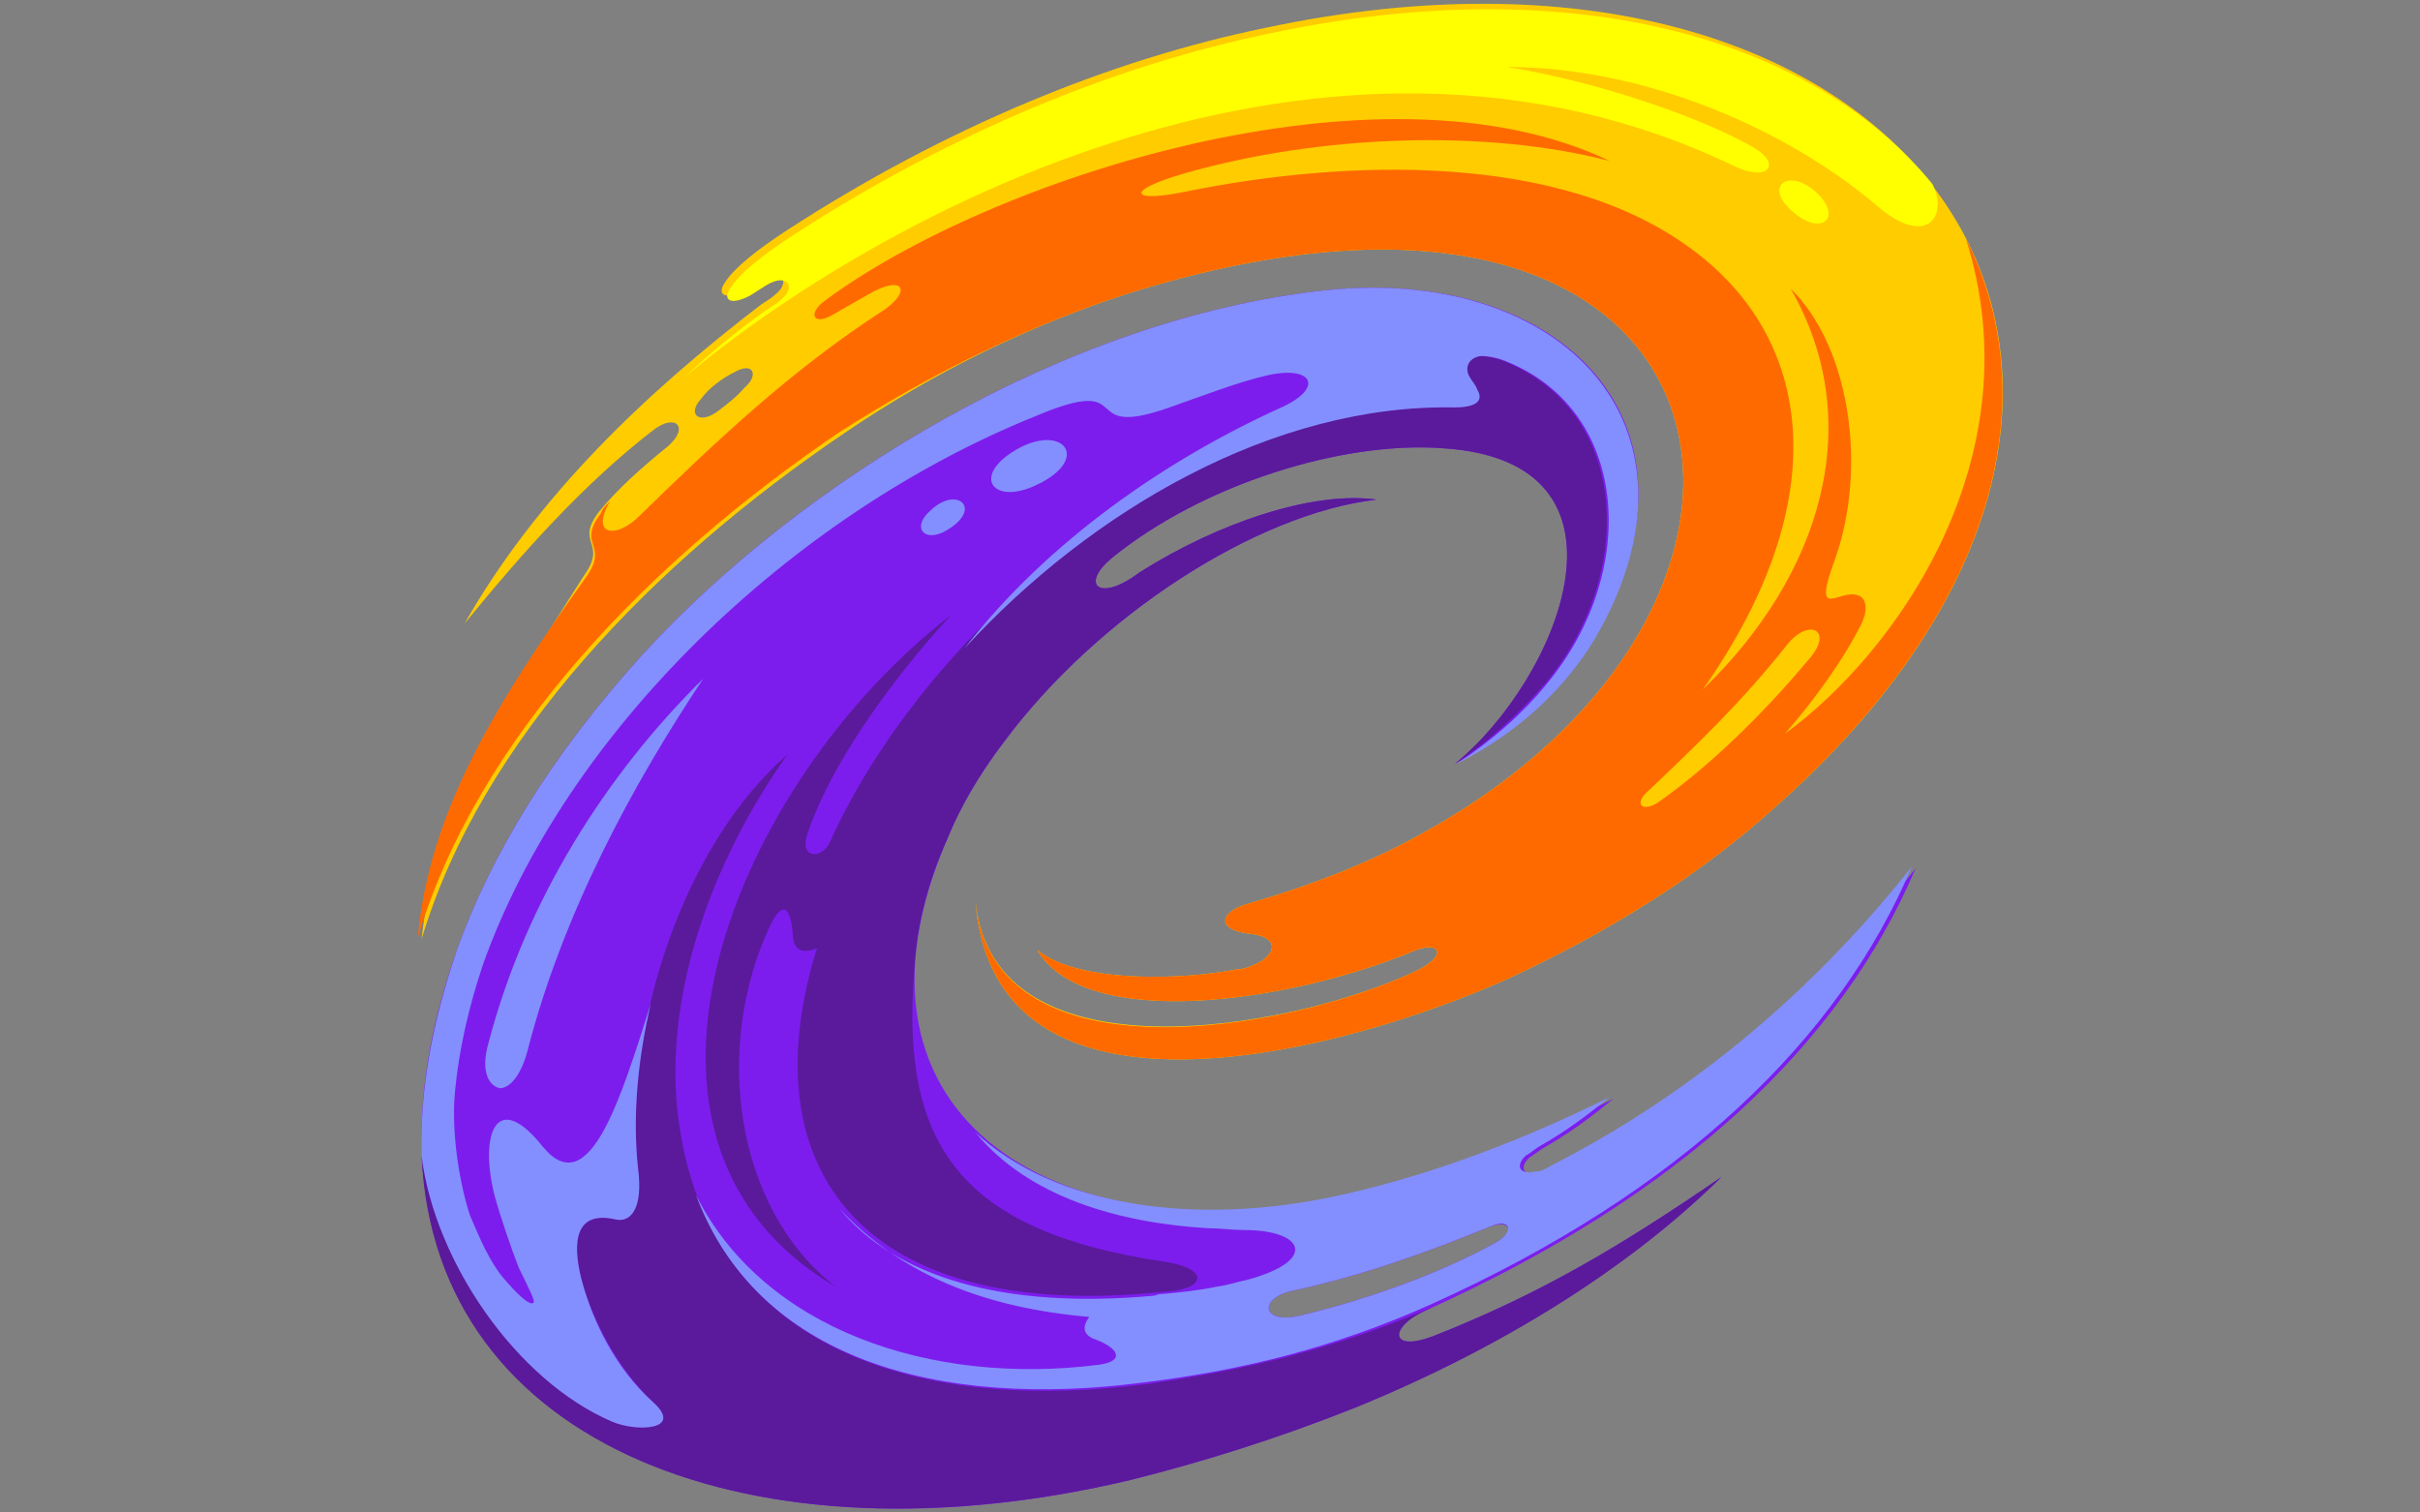 <svg xmlns="http://www.w3.org/2000/svg" version="1.1" xmlns:xlink="http://www.w3.org/1999/xlink" xmlns:svgjs="http://svgjs.dev/svgjs" width="1280" height="800"><rect width="100%" height="100%" fill="#808080" stroke="none"/><svg width="1280" height="800" viewBox="0 0 1280 800" fill="none" xmlns="http://www.w3.org/2000/svg">
<path fill-rule="evenodd" clip-rule="evenodd" d="M222.982 496.813C254.552 390.848 346.302 297.073 445.945 229.555C495.273 195.797 546.574 171.415 595.902 155.473C923.441 52.322 980.661 314.89 752.766 440.548C726.128 455.552 695.545 467.743 660.029 478.058C644.244 482.747 643.257 492.124 662.002 493.999C677.787 495.875 674.827 506.19 662.002 510.879C660.029 511.817 657.069 512.754 654.109 512.754C625.499 518.381 570.252 520.256 548.547 502.439C574.198 545.575 680.747 530.572 746.847 503.377C761.645 496.813 766.577 505.252 748.819 513.692C680.746 545.575 525.856 571.832 515.991 477.12C526.843 612.155 729.088 551.202 808.013 512.754C858.328 488.373 901.737 460.241 937.253 428.357C1194.75 202.361 1016.18 -59.27 668.908 14.812C587.023 31.691 500.206 67.326 416.348 121.715C400.563 132.03 388.724 141.407 383.791 148.909C378.858 155.474 382.805 159.225 393.657 153.598C396.616 151.723 399.576 149.847 402.536 147.972C413.388 141.407 418.321 148.909 410.428 155.473C408.455 157.349 405.496 159.224 402.536 161.1C341.369 207.987 284.148 262.376 245.672 329.894C276.256 292.384 308.813 255.812 345.316 227.68C357.154 218.302 365.047 225.804 353.208 236.12C340.383 246.435 326.571 258.625 316.705 270.816C303.88 287.696 321.638 286.758 308.813 304.575C264.417 373.968 229.888 431.171 222.982 496.813ZM379.845 217.365C384.778 213.614 389.711 209.863 393.657 205.174C401.549 198.61 398.59 191.108 388.724 196.734C382.805 199.548 374.912 205.174 370.966 210.8C363.074 219.24 369.98 224.867 379.845 217.365Z" fill="#FFCC00"></path>
<path fill-rule="evenodd" clip-rule="evenodd" d="M700.484 153.598C563.352 168.602 423.26 254.875 339.402 346.774C291.06 400.225 259.491 452.739 241.733 502.439C159.848 733.125 358.147 840.028 597.881 782.825C635.371 773.448 674.834 761.257 717.256 744.378C792.234 713.432 861.294 671.234 910.622 622.471C857.347 659.043 814.925 684.362 757.704 706.868C735.014 715.308 735.014 702.179 752.772 693.739C888.917 632.786 973.762 552.14 1013.22 459.303C956.004 531.509 889.904 583.085 821.831 617.782C818.871 619.658 816.898 620.595 813.939 620.595C806.046 622.471 803.086 617.782 809.006 612.156C810.979 611.218 812.952 609.342 815.912 607.467C830.71 599.027 840.576 591.525 853.401 581.21C811.966 601.84 762.638 621.533 712.323 632.786C563.352 665.607 436.085 593.401 501.198 443.361C508.104 426.482 517.97 409.603 530.795 392.723C580.123 326.143 663.981 271.754 728.108 264.252C694.565 259.563 644.25 276.443 602.814 302.7C601.828 303.637 599.855 304.575 598.868 305.513C580.124 317.704 572.231 308.326 588.016 295.198C636.357 255.812 710.35 233.306 762.637 237.057C873.132 243.622 823.804 359.902 769.543 403.976C805.06 386.159 832.683 358.964 848.468 327.081C904.702 220.178 822.818 140.47 700.484 153.598ZM684.699 682.486C723.175 674.047 755.731 661.856 788.288 648.728C799.14 644.977 801.113 651.541 791.248 657.167C762.638 673.109 724.161 687.175 688.645 695.615C666.941 701.241 664.967 686.237 684.699 682.486Z" fill="#7C1DED"></path>
<path fill-rule="evenodd" clip-rule="evenodd" d="M616.62 667.481C508.098 651.539 476.528 605.59 483.434 514.628C484.421 493.06 489.354 469.617 501.192 443.36C508.098 426.48 517.964 409.601 530.789 392.722C580.117 326.142 663.975 271.752 728.102 264.25C694.559 259.562 644.244 276.441 602.808 302.698L598.862 305.511C580.118 317.702 572.225 308.325 588.01 295.196C636.351 255.811 710.344 233.305 762.631 237.056C873.126 243.62 823.798 359.9 769.537 403.975C788.282 391.784 804.067 376.78 817.879 360.838C866.22 301.76 861.287 215.488 793.214 190.169C790.255 189.231 786.309 188.293 782.363 188.293C775.457 188.293 773.484 193.92 776.443 199.546C777.43 201.421 779.403 203.297 780.389 206.11C783.349 212.674 778.416 215.488 768.55 215.488C629.445 211.737 490.34 331.768 439.039 445.235C435.093 454.613 422.267 454.613 427.2 440.547C441.999 397.41 480.475 349.585 503.166 325.204C387.738 414.29 310.786 603.714 441.999 680.609C388.724 639.349 376.886 554.014 407.469 489.309C414.375 475.243 418.321 480.87 419.308 493.998C419.308 498.687 421.281 506.189 432.133 501.5C395.63 618.718 456.797 699.364 613.661 683.423C638.325 682.485 640.298 671.232 616.62 667.481ZM605.768 732.185C479.488 748.127 370.966 710.617 358.141 585.897C352.221 524.944 375.899 456.488 416.348 399.286C363.074 445.235 329.531 540.885 337.423 617.78C339.396 639.349 332.49 646.851 325.584 644.975C300.92 639.349 303.88 662.792 307.826 677.796C313.746 698.426 326.571 723.746 345.316 741.563C362.087 756.567 336.436 757.505 323.611 751.878C274.283 730.31 229.888 667.481 222.982 611.216C229.888 765.944 399.576 829.711 597.875 782.824C635.365 773.446 674.828 761.255 717.25 744.376C793.215 713.43 861.288 671.232 910.616 622.469C857.341 659.041 814.919 684.36 757.698 706.866C735.008 715.306 735.008 702.177 752.766 693.738C754.739 692.8 756.712 691.862 758.685 690.925C706.397 713.431 659.042 724.683 605.768 732.185Z" fill="#5A1A9B"></path>
<path fill-rule="evenodd" clip-rule="evenodd" d="M576.174 696.553C571.241 703.117 574.201 706.868 580.12 708.743C591.959 713.432 594.918 719.996 581.106 721.872C492.316 733.125 403.525 703.117 368.009 631.848C400.566 719.059 496.262 745.315 604.784 731.249C658.058 724.685 706.4 712.494 756.715 689.988C889.901 629.973 972.772 549.327 1011.25 458.365C954.027 530.572 887.927 582.148 819.854 616.844C816.895 618.72 814.922 619.658 811.962 619.658C804.07 621.533 801.11 616.844 807.029 611.218C809.002 610.28 810.976 608.405 813.935 606.529C828.734 598.089 838.599 590.587 851.425 580.272C809.989 600.903 760.661 620.595 710.346 631.848C631.421 649.665 557.429 637.475 515.994 599.027C543.617 632.786 590.972 646.852 639.314 649.665C645.233 649.665 652.139 650.603 658.059 650.603C689.629 650.603 697.521 666.545 660.031 676.86C655.099 677.798 650.166 679.673 643.26 680.611C634.381 682.486 625.502 683.424 615.636 684.362C614.649 684.362 612.676 684.362 610.703 685.3C529.805 692.802 473.571 674.985 443.975 639.35C477.518 674.985 521.913 691.864 576.174 696.553ZM501.195 280.194C519.94 268.941 506.128 256.75 492.316 269.879C481.464 279.256 489.356 287.696 501.195 280.194ZM545.59 257.688C579.133 243.622 562.362 222.054 535.725 238.933C515.007 252.061 524.873 266.128 545.59 257.688ZM618.596 215.489C637.341 208.925 654.112 202.361 669.897 198.61C694.561 192.983 700.481 205.174 677.79 215.489C617.61 242.684 554.47 285.82 510.074 343.023C577.161 269.879 673.844 213.614 769.54 215.489C779.406 215.489 785.325 212.676 781.379 206.112C780.392 203.299 778.419 201.423 777.432 199.548C774.473 194.859 776.446 189.232 783.352 188.295C787.298 188.295 791.244 189.232 794.204 190.17C862.277 215.489 867.21 301.762 818.868 360.84C806.043 376.782 790.258 390.848 770.526 403.976C806.043 386.159 833.666 358.964 849.451 327.081C903.712 220.178 821.828 140.47 700.481 153.598C563.349 168.602 423.256 254.875 339.399 346.774C291.057 400.225 259.488 452.739 241.729 502.439C227.918 542.762 221.998 578.397 222.984 611.218C229.89 667.483 273.299 730.312 323.614 751.88C336.439 757.506 362.09 756.568 345.318 741.564C325.587 723.747 313.749 699.366 307.829 677.798C303.883 662.794 300.923 639.35 325.587 644.977C333.48 646.852 340.386 639.35 337.426 617.782C334.466 589.65 337.426 559.642 344.331 530.572C328.546 580.272 311.775 636.537 287.111 606.529C262.447 575.583 253.568 599.965 261.461 631.848C264.42 643.101 271.326 662.794 274.286 670.296C280.205 682.486 283.165 688.113 282.178 689.051C280.205 690.926 273.299 684.362 265.407 674.984C256.527 663.731 250.609 646.852 248.635 643.101C241.73 621.533 238.769 595.276 240.742 576.521C242.716 555.891 247.648 533.385 255.541 509.941C298.95 388.034 417.337 272.692 547.564 220.178C602.811 196.734 568.282 233.306 618.596 215.489ZM684.695 682.486C723.171 674.047 755.728 661.856 788.284 648.728C799.137 644.039 801.11 651.541 791.245 657.167C762.634 673.109 724.158 687.175 688.642 695.615C666.937 701.241 664.964 686.237 684.695 682.486Z" fill="#848FFF"></path>
<path fill-rule="evenodd" clip-rule="evenodd" d="M362.082 199.547C463.697 114.212 701.459 -16.134 917.516 87.956C935.274 96.395 942.18 87.018 928.368 78.578C901.731 62.636 844.51 42.944 797.155 35.442C871.147 35.442 946.126 69.201 992.494 108.586C1018.15 131.092 1030.97 115.15 1022.09 97.333C960.924 22.313 835.631 -17.072 671.862 17.625C589.977 34.504 503.16 70.138 419.302 124.528C403.517 134.843 391.678 144.22 386.746 151.722C381.813 158.286 385.759 162.037 396.611 156.411L405.49 150.784C416.342 144.22 421.275 151.722 413.382 158.286C411.409 160.162 408.45 162.037 405.49 163.913C390.691 174.228 375.893 186.419 362.082 199.547ZM961.911 102.959C973.75 115.15 963.884 123.59 951.059 114.212C930.341 99.208 946.126 87.018 961.911 102.959Z" fill="#FFFF00"></path>
<path fill-rule="evenodd" clip-rule="evenodd" d="M595.894 155.473C923.432 52.321 980.653 314.89 752.757 440.548C726.12 455.552 695.536 467.742 660.02 478.058C644.235 482.746 643.249 492.124 661.993 493.999C677.778 495.875 674.819 506.19 661.993 510.879C660.02 511.816 657.061 512.754 654.101 512.754C625.491 518.381 570.243 520.256 548.539 502.439C574.189 545.575 680.738 530.571 746.838 503.377C761.636 496.812 766.569 505.252 748.811 513.692C680.738 545.575 525.848 572.77 515.982 477.12C526.834 612.155 729.079 551.202 808.004 512.754C858.319 488.373 901.728 460.24 937.244 428.357C1057.6 322.392 1082.27 209.862 1039.85 126.403C1076.35 241.746 1003.34 344.898 944.15 388.034C958.949 371.155 974.734 349.586 984.599 329.894C988.546 321.454 986.572 315.828 982.626 314.89C972.76 311.139 957.962 329.894 970.787 295.197C987.559 247.372 978.68 183.606 947.11 152.66C987.559 222.991 963.881 303.637 900.742 364.59C970.787 265.189 959.935 178.917 893.835 131.092C824.776 80.454 712.308 84.205 628.451 101.084C597.867 107.648 593.921 101.084 626.477 91.707C698.496 71.076 786.3 68.263 851.413 85.142C730.066 27.002 522.888 94.52 436.071 159.224C427.192 165.788 430.151 172.353 440.017 166.726L459.748 155.473C477.506 145.158 482.439 153.598 467.641 163.913C418.312 195.796 378.85 233.306 338.401 272.691C326.562 284.882 311.764 283.944 322.616 265.189C320.643 267.065 318.67 268.94 317.684 271.754C304.858 288.633 322.616 287.695 309.791 305.512C261.449 373.03 226.919 430.233 221 495.875C252.57 389.91 344.321 296.135 443.963 228.617C495.265 195.796 546.565 171.415 595.894 155.473ZM872.131 418.042C896.795 394.598 921.459 371.155 945.137 341.147C956.976 326.143 970.787 333.645 955.989 349.586C933.298 376.781 904.688 404.913 878.051 423.668C869.172 430.233 863.252 425.544 872.131 418.042Z" fill="#FF6A00"></path>
<path fill-rule="evenodd" clip-rule="evenodd" d="M279.219 554.952C297.964 482.746 334.467 415.228 371.957 358.963C320.655 409.602 278.233 476.182 258.502 551.201C253.569 568.081 259.488 574.645 264.421 575.583C270.34 575.583 276.26 567.143 279.219 554.952Z" fill="#848FFF"></path>
</svg><style>@media (prefers-color-scheme: light) { :root { filter: none; } }
@media (prefers-color-scheme: dark) { :root { filter: none; } }
</style></svg>